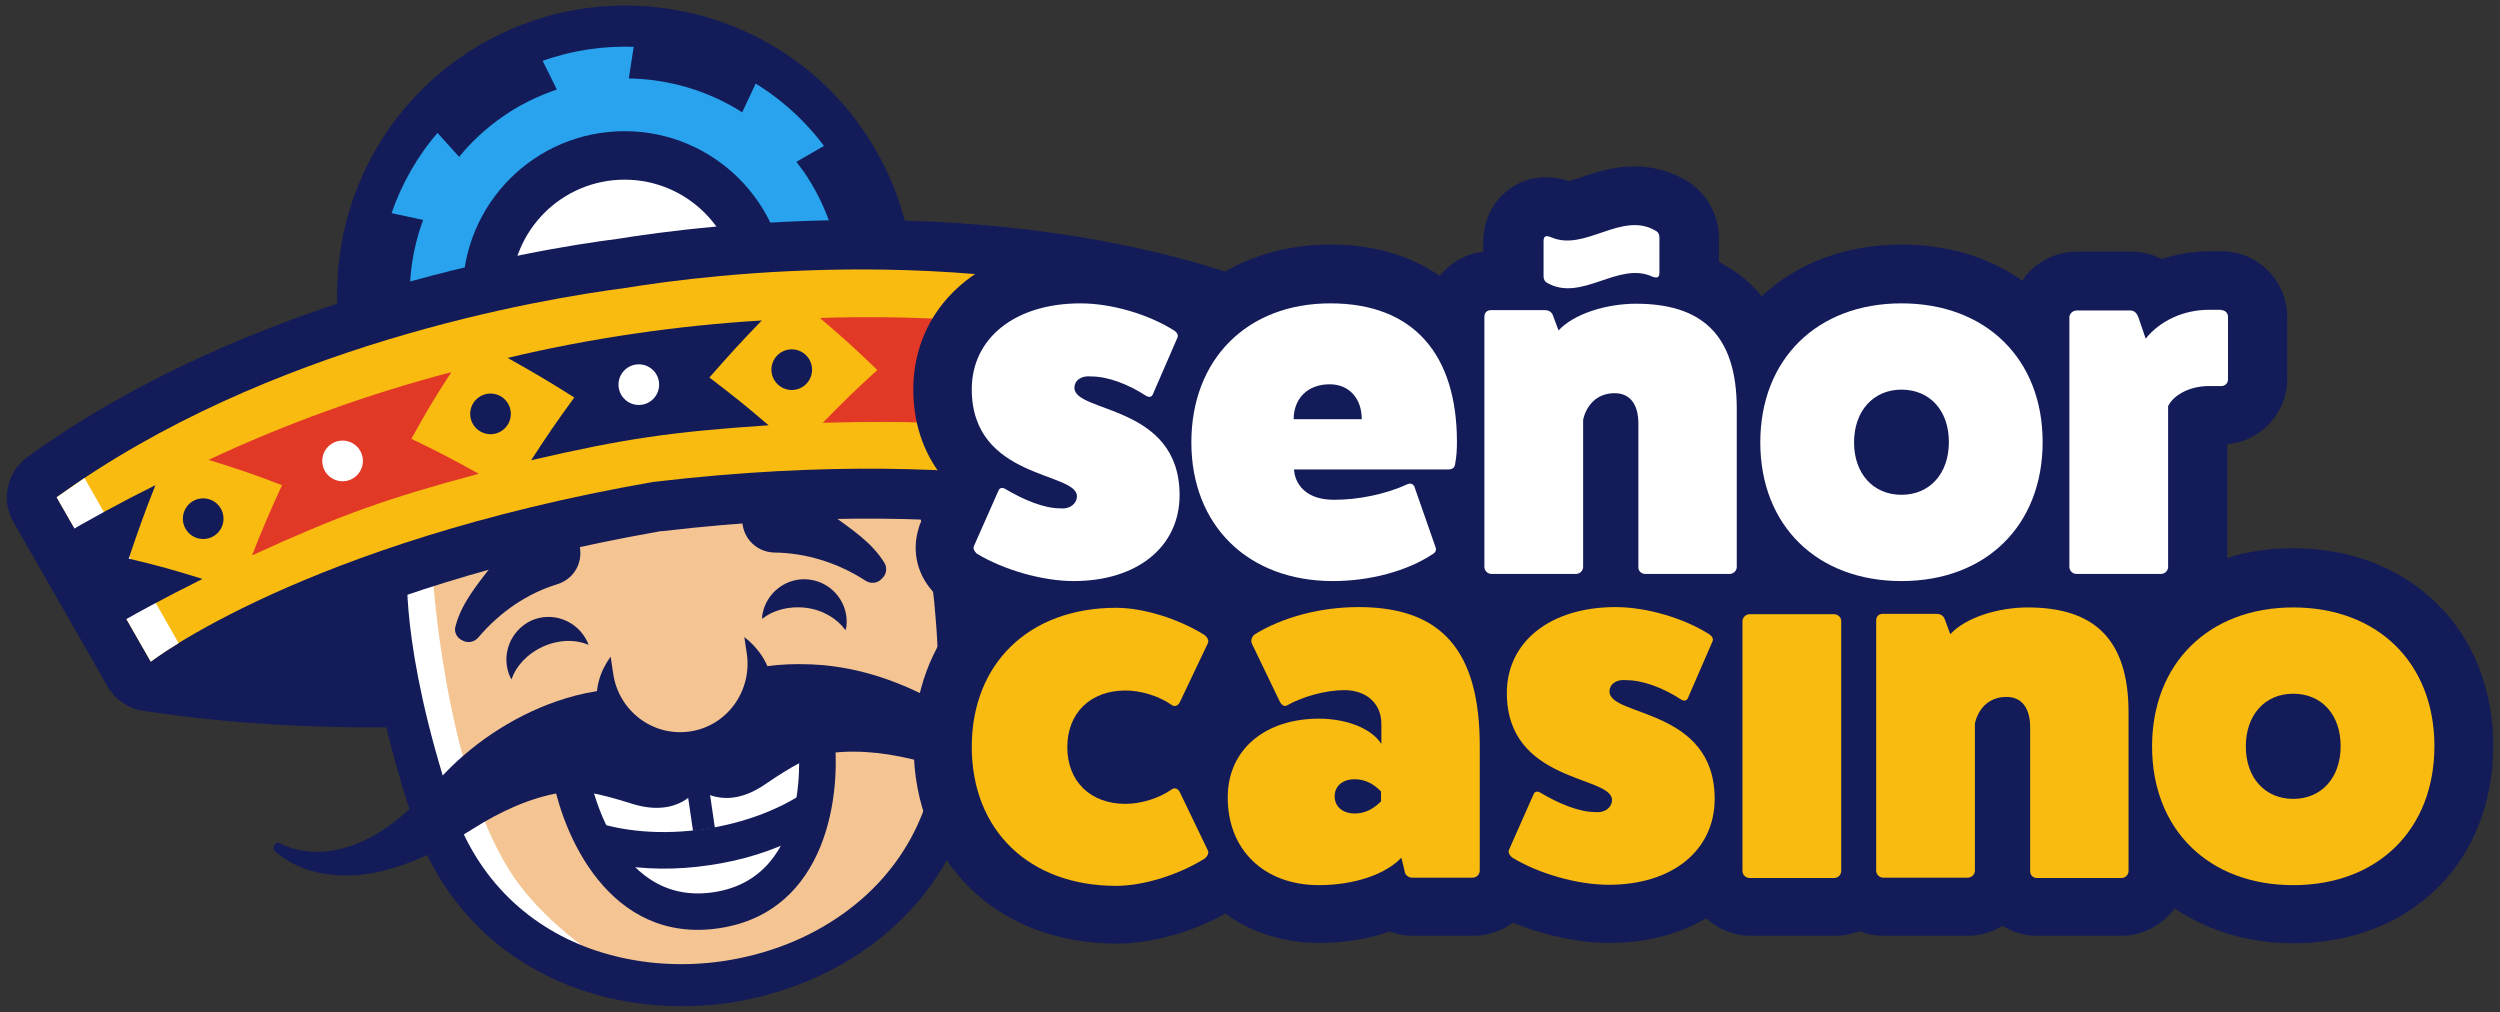 <?xml version="1.0" encoding="utf-8"?>
<!-- Generator: Adobe Illustrator 27.1.0, SVG Export Plug-In . SVG Version: 6.00 Build 0)  -->
<svg version="1.1" id="Layer_1" xmlns="http://www.w3.org/2000/svg" xmlns:xlink="http://www.w3.org/1999/xlink" x="0px" y="0px"
	 viewBox="0 0 701.3 283.9" style="enable-background:new 0 0 701.3 283.9;" xml:space="preserve">
<rect x="0" y="0" width="701.3" height="283.9" fill="#333333" stroke="none"/>
<style type="text/css">
	.st0{fill:#29A3ED;}
	.st1{fill:#131B59;}
	.st2{fill:#FFFFFF;}
	.st3{fill-rule:evenodd;clip-rule:evenodd;fill:#F4C592;}
	.st4{fill-rule:evenodd;clip-rule:evenodd;fill:#FFFFFF;}
	.st5{fill-rule:evenodd;clip-rule:evenodd;fill:#131B59;}
	.st6{fill:#F4C592;}
	.st7{fill-rule:evenodd;clip-rule:evenodd;fill:#F9BB10;}
	.st8{fill:#E23927;}
	.st9{fill:#F9BB10;}
</style>
<g id="a">
</g>
<g id="b">
	<g>
		<circle class="st0" cx="175.2" cy="82.2" r="74.7"/>
		<path class="st1" d="M221.4,149.2c-36.8,25.3-87.3,16-112.6-20.8c-25.3-36.8-16-87.3,20.8-112.6c36.8-25.3,87.3-16,112.6,20.8
			C267.5,73.4,258.2,123.9,221.4,149.2z M136.1,25.3c-31.6,21.7-39.6,65.1-17.8,96.6s65.1,39.6,96.6,17.8s39.6-65.1,17.8-96.6
			S167.7,3.6,136.1,25.3L136.1,25.3z"/>
		<circle class="st1" cx="175.2" cy="82.2" r="45.4"/>
		<circle class="st2" cx="175.2" cy="82.2" r="31.8"/>
		<path class="st1" d="M141.2,32.6c4.7-3.3,9.8-5.7,15-7.5l-8.2-16.6c-6,2.2-11.8,5.2-17.2,9c-5.4,3.7-10.2,8-14.4,12.8L128.8,44
			C132.3,39.7,136.4,35.9,141.2,32.6L141.2,32.6z"/>
		<path class="st1" d="M118.7,61.7l-18.1-3.9c-4,12.3-5,25.4-2.7,38.3l18.3-1.3C113.9,83.7,114.8,72.2,118.7,61.7L118.7,61.7z"/>
		<path class="st1" d="M125.6,116.9c-0.7-1-1.3-1.9-1.9-2.9l-14.1,11.5c0.3,0.4,0.6,0.9,0.9,1.3c7.3,10.6,16.8,18.9,27.4,24.6
			l10.2-14.8C139.4,132.1,131.6,125.5,125.6,116.9L125.6,116.9z"/>
		<path class="st1" d="M167.9,142.6l0.2,17.9c12.7,1.2,25.7-0.8,37.9-5.9l-5.2-17C190.3,142.4,178.9,144,167.9,142.6L167.9,142.6z"
			/>
		<path class="st1" d="M217.9,125.8l14,10.9c9.2-9.5,15.6-21,19-33.3l-16.5-6.5C231.8,107.6,226.2,117.7,217.9,125.8L217.9,125.8z"
			/>
		<path class="st1" d="M239,36.4l-15.6,9c0.7,0.9,1.4,1.9,2.1,2.8c5.9,8.6,9.3,18.3,10.4,28l17.3-4.2c-1.6-11.9-5.9-23.7-13.2-34.3
			C239.6,37.3,239.3,36.9,239,36.4L239,36.4z"/>
		<path class="st1" d="M208.2,31.5l7.7-16.4C204.7,8.3,192,4.5,179.2,3.8L176.4,22C187.6,22.2,198.6,25.4,208.2,31.5z"/>
		<path class="st1" d="M331,156.8l1.7-1.5l-66.4-28.6l-82.4,13.1L101.3,151l-55.4,46.4l2,0.9c-2.7,1-5.6,1.3-8.2,1
			c64.8,10.2,131.7,1.3,152.7-2c21-2.8,87.8-13.6,146.9-41.9C336.7,156.5,333.9,157,331,156.8L331,156.8z"/>
		<path class="st3" d="M106.7,158.4c0,0,4,83.4,38.7,103.6s72.9,15.9,94.1,0.4c21.2-15.5,27.7-46.9,29.4-76.6
			c1.6-29.6-7.4-55-7.4-55s-58-4.5-59.5-4.9c-1.5-0.4-61.1,4.2-67.3,5.6S106.6,158.4,106.7,158.4L106.7,158.4L106.7,158.4z"/>
		<path class="st4" d="M107.5,158.2c0,0,4,83.4,38.7,103.6c9.3,5.4,18.9,9,28.3,11.2c-12.2-7.6-24.4-17.4-31.5-28.7
			c-18.5-29.3-21.7-83.9-21.7-83.9l-0.1-2.8l-6.5-7.5C110.5,154.6,107.5,158.2,107.5,158.2L107.5,158.2z"/>
		<path class="st5" d="M114.3,158.6c0,0.1-2.3,22.2,12.5,67.2c7.1,21.5,22.4,34.8,40.2,40.8c11.3,3.8,23.8,4.8,35.9,3
			s23.7-6.2,33.5-13.2c15.4-10.9,26.2-28.1,26.8-50.7c1.3-47.4-7.3-67.9-7.3-67.9l10.9-4.4c0,0.1,9.5,22.9,8.2,72.7
			c-0.7,26.6-13.5,46.9-31.8,59.9c-11.4,8.1-24.8,13.2-38.6,15.3c-13.8,2-28.1,0.9-41.3-3.5c-21.2-7.2-39.3-22.9-47.6-48.2
			c-15.6-47.3-13-71.9-13-71.9L114.3,158.6L114.3,158.6z"/>
		<path class="st1" d="M226.1,170.5c4.8,0.6,8.8,3.1,11.1,6.3c0-0.3,0.1-0.5,0.2-0.8c0.9-6.5-3.7-12.5-10.2-13.4
			s-12.5,3.7-13.4,10.2c0,0.3,0,0.5,0,0.8C216.8,171.2,221.3,169.9,226.1,170.5L226.1,170.5z"/>
		<path class="st1" d="M152.3,181.4c-4.4,2-7.6,5.5-8.8,9.2c-0.1-0.2-0.3-0.5-0.4-0.7c-2.7-6,0-13,5.9-15.8c6-2.7,13,0,15.8,6
			c0.1,0.2,0.2,0.5,0.3,0.8C161.4,179.3,156.7,179.4,152.3,181.4L152.3,181.4z"/>
		<path class="st2" d="M158.6,207.8l69.2-8.5c0,0,11.6,47.2-24.2,52.5C167.7,257.1,158.6,207.8,158.6,207.8L158.6,207.8z"/>
		<path class="st1" d="M314.2,202.4c-0.6-0.6-1.5-0.5-2,0.1c-12.1,11-30.5,5.5-43.1-2.1c-11.6-6.9-23.5-12.4-38-13.8
			c-2.3-0.2-4.6-0.3-7-0.3c-4,0-8,0.3-12,1.1c-3.6,7.2-10.6,12.7-19.2,13.9c-8.6,1.3-16.9-1.9-22.4-7.8c-4,0.4-7.9,1.2-11.8,2.4
			c-13.1,4-25.1,11.8-34,21.1c-1.3,1.3-3.9,4-5.1,5.3c-8.7,9.4-20.9,18.3-34.4,16.4c-2.2-0.3-4.6-1-6.5-2.1
			c-0.5-0.3-1.2-0.2-1.6,0.3c-0.5,0.5-0.5,1.4,0.1,1.9c4.1,3.7,9.1,5.6,14.4,6.4c12.1,1.8,24.1-2.8,34.5-8.6
			c2.8-1.8,6.7-4.2,9.5-5.9c7.7-4.5,16.1-7.9,24.5-8.7c3.2-0.2,7.5,0.4,17.3,3.5c13.2,4.1,18.3-4.4,18.3-4.4c0,0,7.4,6.8,18.8-1
			c8.5-5.8,12.5-7.6,15.6-8.4c8.3-1.6,17.2-0.8,25.9,1.3c3.2,0.8,7.6,2,10.8,2.9c6.5,1.4,13.2,2.4,19.9,2c10.5-0.5,21.8-4.6,27.6-14
			C314.7,203.5,314.6,202.9,314.2,202.4L314.2,202.4z"/>
		<circle class="st6" cx="191.5" cy="191.4" r="22.7"/>
		<path class="st1" d="M208.8,178.7l0.7,4.7c1.5,10.5-5.6,20.3-16,21.8c-10.4,1.5-20-5.8-21.5-16.3l-0.7-4.7c-3,4.1-4.5,9-3.7,14.1
			c1.7,11.4,14,19.1,27.5,17.1c13.5-2,23.1-12.9,21.4-24.3C215.7,186.1,212.8,181.8,208.8,178.7L208.8,178.7z"/>
		<path class="st1" d="M349.4,78.1c-72.2-25.1-152.8-14.9-176.1-11.1C149.7,70,69.6,83.4,7.7,128.2l0,0c-5.8,4.2-7.5,12.1-3.9,18.3
			l26.4,46.1l0,0c4.2,7.3,13.9,9.2,20.6,4.1l0.1,0c0.4-0.3,41.9-31.4,133.9-47.6c0.3-0.1,0.6-0.1,1-0.1c92.8-10.9,141.4,7,141.9,7.1
			l0,0c7.9,3.1,16.8-1.6,18.7-9.9l12.1-51.8C360,87.5,356.1,80.4,349.4,78.1L349.4,78.1L349.4,78.1z"/>
		
			<rect x="193.4" y="217.5" transform="matrix(0.989 -0.145 0.145 0.989 -30.621 30.917)" class="st1" width="6.2" height="15.3"/>
		<path class="st1" d="M201.6,260.4c-30.7,4.5-44.1-26.5-46.8-43.6l10-1.6c0.3,1.6,6.8,39.3,35.3,35.1s23.9-42.2,23.7-43.8l10.1-1.3
			C236.2,222.3,232.3,255.9,201.6,260.4L201.6,260.4z"/>
		<path class="st7" d="M344.8,91.3c-69-24-145.8-14.4-169.5-10.5C151.5,83.9,75,96.7,15.9,139.5l26.4,46.1c0,0,42.9-33.3,140.9-50.4
			c98.8-11.7,149.5,7.9,149.5,7.9L344.8,91.3L344.8,91.3z"/>
		<path class="st1" d="M199,242.7c-9.2,1.4-18.6,1.3-27.4-0.4c-5.7-1.1-9-7.1-6.9-12.5l0,0c19.2,7.3,47.1,3.2,63.5-9.3l0,0
			c3.5,4.6,2.1,11.3-3.1,13.9C217.2,238.6,208.2,241.4,199,242.7L199,242.7z"/>
		<path class="st2" d="M15.9,139.5l26.4,46.1c0,0,2.6-2,7.8-5.2l-26.4-46.3C21.1,135.9,18.5,137.7,15.9,139.5L15.9,139.5z"/>
		<path class="st1" d="M208.3,144.3c-0.8,5.7,3.3,10.6,9,10.7c8.5,0.1,17.5,2.7,25.5,7.9c1.4,0.9,3.3,0.8,4.5-0.5
			c0.1-0.1,0.2-0.2,0.3-0.3c1.1-1.1,1.3-2.9,0.5-4.2c-3.5-5.7-8.9-9.2-15.2-13.8c-5.8-4.3-13.4-4-19.9-5.4c-1.8-0.4-3.6,0.7-4.1,2.5
			v0C208.6,142.2,208.4,143.2,208.3,144.3L208.3,144.3z"/>
		<path class="st1" d="M161.9,151.1c2.4,5.2-0.1,11.1-5.6,12.8c-8.2,2.5-15.9,7.6-22.1,14.9c-1.1,1.3-2.9,1.7-4.4,0.9
			c-0.1-0.1-0.2-0.1-0.4-0.2c-1.4-0.8-2.1-2.4-1.6-3.9c1.7-6.4,5.9-11.4,10.6-17.5c4.4-5.8,11.7-7.7,17.5-10.9
			c1.6-0.9,3.7-0.4,4.6,1.2l0,0C160.9,149.2,161.4,150.2,161.9,151.1L161.9,151.1z"/>
		<path class="st1" d="M36.1,156.7c2.8-8.2,4.2-12.3,7.5-20.6c-9.3,4.6-18.5,9.6-27.6,15l12.9,26.4c8.1-4.9,16.7-9.5,27.9-15.1
			C48.7,159.9,44.6,158.7,36.1,156.7L36.1,156.7z"/>
		<path class="st8" d="M126.6,104.4c-23,6-46.6,14.5-68.1,24.6c8.4,2.6,12.5,4,20.6,7.1c-3.6,7.9-5.3,11.8-8.4,19.7
			c24.7-11.3,37.5-15.9,63.6-22.9c-7.4-4.1-11.2-6.1-18.9-9.8C119.6,115.5,121.8,111.8,126.6,104.4L126.6,104.4z"/>
		<path class="st1" d="M142.4,100.4c7.7,4.3,11.4,6.5,18.7,11.1c-5.1,7-7.5,10.5-12.1,17.6c26.3-6.1,39.7-8,66.6-9.8
			c-6.4-5.5-9.8-8.2-16.6-13.4c5.7-6.5,8.6-9.7,14.7-16C190.1,91.3,165.4,94.9,142.4,100.4L142.4,100.4z"/>
		<path class="st8" d="M230,89.2c6.7,5.7,9.9,8.6,16.1,14.6c-6.4,5.8-9.4,8.8-15.3,14.8c27-0.7,40.6,0,67.5,3.7
			c-5.3-6.7-8-9.9-13.7-16.4c6.9-5.2,10.4-7.8,17.7-12.7C278.8,89.7,253.8,88.4,230,89.2L230,89.2z"/>
		<path class="st1" d="M318.6,95.8c5.5,6.9,8.1,10.4,13.1,17.5c-7.5,4.4-11.1,6.7-18.2,11.4c11.7,2.1,20.9,3.9,29.6,6.1l4.8-28.9
			C338.1,99.4,328.3,97.4,318.6,95.8L318.6,95.8z"/>
		<circle class="st1" cx="57" cy="145.5" r="5.7"/>
		<circle class="st1" cx="307.7" cy="109.1" r="5.7"/>
		<circle class="st1" cx="137.6" cy="116.1" r="5.7"/>
		<circle class="st1" cx="222.1" cy="103.7" r="5.7"/>
		<circle class="st2" cx="96.1" cy="129.3" r="5.7"/>
		<circle class="st2" cx="264.5" cy="104.6" r="5.7"/>
		<circle class="st2" cx="179.2" cy="107.9" r="5.7"/>
		<path class="st1" d="M683.6,169.3c-10.1-10-24.4-15.5-40.2-15.5c-6.7,0-12.9,0.9-18.6,2.7v-31.9c9.4-0.8,16.8-8.7,16.8-18.3V88.9
			c0-10.1-8.2-18.4-18.4-18.4h-3.5c-4.6,0-9.1,0.8-13.3,2.2c-2.6-1.4-5.5-2.1-8.6-2.1h-15.2c-6.4,0-12,3.2-15.3,8.1
			c-9.4-6.6-21.1-10.1-33.8-10.1c-15.9,0-29.5,5.3-39.3,14.5c-3.2-4-7.3-7.2-12-9.6v-6.6c0-7-3.7-13.3-9.8-16.6
			c-11.5-6.4-22.3-2.8-28.8-0.6c-1,0.4-2.5,0.8-3.5,1.1c-5.7-1.9-11.5-1.3-16.2,1.9c-5,3.4-7.8,8.9-7.8,15.2v2.7
			c-5,0.6-9.3,3.1-12.2,6.8c-8.2-5.7-18.6-8.8-30.5-8.8c-13.4,0-25.1,3.8-34.3,10.6l-0.5-0.3c-9.9-6.3-23.4-10.3-35.3-10.3
			c-12.7,0-23.9,3.5-32.4,10.2c-9.5,7.5-14.7,18.3-14.7,30.4c0,9.3,2.7,17.5,7.9,24.2l-6.1,13.8l-0.2,0.7c-2.2,6.7-0.5,13.8,4.8,19
			l1.4,1.4l1.7,1c1.3,0.8,2.7,1.6,4.2,2.3c-8.6,9.6-13.6,22.6-13.6,37.6c0,32.7,23.4,55.5,57,55.5c9.7,0,21.1-3.2,30.5-8.4
			c7.2,5.3,16.3,8.2,26.3,8.2c7.1,0,13.8-1.1,19.7-3.2c2,0.8,4.2,1.2,6.5,1.2h17c4.2,0,8-1.4,11.1-3.7c8.6,3.6,18.5,5.7,27.1,5.7
			c10.3,0,19.5-2.4,27.1-6.9c3.3,3,7.7,4.9,12.5,4.9h23.7c2.4,0,4.7-0.5,6.9-1.3c2.1,0.9,4.4,1.3,6.9,1.3H552c3.5,0,6.9-1,9.7-2.8
			c2.9,1.8,6.2,2.8,9.7,2.8H595c6.2,0,11.7-3.1,15-7.7c9.3,6.3,20.8,9.8,33.3,9.8c33,0,56.1-22.8,56.1-55.5
			C699.4,193.5,693.8,179.3,683.6,169.3L683.6,169.3z"/>
		<path class="st2" d="M433,77.5c0,0.8,0.3,1.5,1.1,1.9c9.6,5.4,19.9-6.2,29.4-1.8c1.4,0.5,2,0.3,2-1.2v-9.8c0-0.8-0.3-1.5-1.1-1.9
			c-9.6-5.6-19.9,6.1-29.4,1.8c-1.4-0.5-2-0.3-2,1.2V77.5z"/>
		<path class="st2" d="M280.1,137.6c0.3-0.8,1.1-0.9,1.8-0.5c5.2,3.1,10.9,5.5,15.5,5.5c2.8,0.3,4.7-1.4,4.7-3.4
			c0-6.9-29.5-4.7-29.5-30c0-14.4,12.2-24.1,30.5-24.1c8.8,0,19.2,3.1,26.4,7.7c0.7,0.5,1.1,1.2,0.8,1.9l-6.9,15.9
			c-0.3,0.8-1.1,0.9-1.8,0.5c-5.2-3.4-10.9-5.5-15.5-5.5c-2.8-0.3-4.7,1.1-4.7,3.2c0,7.1,29.5,4.6,29.5,30.1
			c0,14.4-11.8,24.1-29.7,24.1c-8.7,0-19.6-3.1-27.2-7.7c-0.7-0.7-1.1-1.4-0.8-2.1L280.1,137.6L280.1,137.6z"/>
		<path class="st2" d="M402.7,153.5c0.3,0.9,0,1.5-0.9,2c-7.1,4.7-17.5,7.5-27.9,7.5c-23.8,0-39.7-15.6-39.7-38.9s15.6-39,39-39
			s35.5,14.4,35.5,38.9c0,2-0.1,4-0.5,6.1c-0.1,1.1-0.8,1.6-2,1.6H363c0,0,0,8.5,11.3,8.5c6.9,0,14.5-1.6,20.6-4.4
			c0.9-0.4,1.8,0.1,2,1.1L402.7,153.5L402.7,153.5z M382,117.6c0-5.9-3.6-9.8-9-9.8c-6.1,0-10.1,3.9-10.1,9.8H382L382,117.6z"/>
		<path class="st2" d="M573,124c0,23.4-15.9,39-39.6,39c-23.7,0-39.6-15.6-39.6-38.9s15.9-39,39.6-39C557.1,85.1,573,100.7,573,124
			L573,124z M520.1,124.1c0,8.8,5.4,14.7,13.3,14.7s13.3-5.9,13.3-14.8s-5.4-14.7-13.3-14.7S520.1,115.3,520.1,124.1z"/>
		<path class="st2" d="M623.1,87c1.1,0,1.9,0.8,1.9,1.9v17.5c0,1.1-0.8,1.9-1.9,1.9h-3.5c-5.1,0-9.7,2.3-11.4,5.6V159
			c0,1.1-0.9,2-2,2h-23.7c-1.1,0-2-0.9-2-2V89c0-0.9,0.9-1.9,2-1.9h15.2c1.1,0,1.8,0.9,2.2,2l2,5.9c4-5,10.6-8.1,17.8-8.1H623.1
			L623.1,87z"/>
		<path class="st9" d="M338.8,238.5c0.4,0.7,0,1.6-0.8,2.3c-7.3,4.6-17.2,7.7-24.9,7.7c-24.4,0-40.5-15.6-40.5-39s16.1-39,40.5-39
			c7.7,0,17.6,3.1,24.9,7.7c0.8,0.7,1.2,1.6,0.8,2.3l-7.8,16.4c-0.5,1.1-1.5,1.5-2.4,0.8c-3.4-2.4-8.5-4-12.9-4
			c-9.8,0-16.3,6.3-16.3,15.9s6.5,15.9,16.3,15.9c4.4,0,9.5-1.6,12.9-4c0.9-0.7,1.9-0.3,2.4,0.8L338.8,238.5L338.8,238.5z"/>
		<path class="st9" d="M351.2,180.6c-0.4-0.9-0.1-1.9,0.7-2.6c7.7-4.8,18.4-7.7,29.2-7.7c23.3,0,34,12.2,34,39v34.9c0,1.1-0.9,2-2,2
			h-17c-1.1,0-2.1-0.9-2.1-2l-0.9-3.6c-4.4,4.7-13.3,7.7-23.1,7.7c-15.5,0-25.7-10-25.6-24.8c0.1-13.2,10.4-21.9,25.6-21.9
			c7.8,0,14.8,2.8,17.5,7.1v-5.6c0-5.8-4.2-9.5-10.4-9.5c-5.2,0-11.7,1.8-16.1,4.3c-0.7,0.4-1.5-0.1-2-1.1L351.2,180.6L351.2,180.6z
			 M387.4,222c-2.3-2.3-4.6-3.4-7.4-3.4c-3.4,0-5.6,1.9-5.6,4.8s2.3,4.8,5.6,4.8c2.8,0,5.1-1.1,7.4-3.4V222L387.4,222z"/>
		<path class="st9" d="M430.2,222.8c0.3-0.8,1.1-0.9,1.8-0.5c5.2,3.1,10.9,5.5,15.5,5.5c2.8,0.3,4.7-1.4,4.7-3.4
			c0-6.9-29.5-4.7-29.5-30c0-14.4,12.2-24.1,30.5-24.1c8.7,0,19.2,3.1,26.4,7.7c0.7,0.5,1.1,1.2,0.8,1.9l-6.9,15.9
			c-0.3,0.8-1.1,0.9-1.8,0.5c-5.2-3.4-10.9-5.5-15.5-5.5c-2.8-0.3-4.7,1.1-4.7,3.2c0,7.1,29.5,4.6,29.5,30.1
			c0,14.4-11.8,24.1-29.7,24.1c-8.8,0-19.7-3.1-27.2-7.7c-0.7-0.7-1.1-1.4-0.8-2.1L430.2,222.8L430.2,222.8z"/>
		<path class="st9" d="M514.5,172.3c1.1,0,2,0.9,2,1.9v70.1c0,1.1-0.9,2-2,2h-23.7c-1.1,0-2-0.9-2-2v-70.1c0-0.9,0.9-1.9,2-1.9
			H514.5z"/>
		<path class="st9" d="M547.1,177.9c4.3-4.7,13.5-7.5,21.7-7.5c18.3,0,28.3,8.5,28.3,29.5v44.4c0,1.1-0.9,2-2,2h-23.7
			c-1.1,0-2-0.9-1.9-2V204c0-5.4-2.4-8.5-6.6-8.5c-7.7,0-8.9,7.5-8.9,7.5v41.2c0,1.1-0.9,2-2,2h-23.7c-1.1,0-2-0.9-2-2v-70.1
			c0-1.2,0.7-1.9,1.9-1.9h15.1c0.9,0,1.8,0.4,2.2,1.4L547.1,177.9L547.1,177.9z"/>
		<path class="st9" d="M682.9,209.3c0,23.4-15.9,39-39.6,39s-39.6-15.6-39.6-38.9s15.9-39,39.6-39S682.9,186,682.9,209.3z
			 M630,209.4c0,8.8,5.4,14.7,13.3,14.7s13.3-5.9,13.3-14.8s-5.4-14.7-13.3-14.7S630,200.5,630,209.4z"/>
		<path class="st2" d="M437.2,92.7c4.3-4.7,13.5-7.5,21.7-7.5c18.3,0,28.3,8.5,28.3,29.5V159c0,1.1-0.9,2-2,2h-23.7
			c-1.1,0-2-0.9-1.9-2v-40.2c0-5.4-2.4-8.5-6.6-8.5c-7.7,0-8.9,7.5-8.9,7.5V159c0,1.1-0.9,2-2,2h-23.7c-1.1,0-2-0.9-2-2V88.9
			c0-1.2,0.7-1.9,1.9-1.9h15.1c0.9,0,1.8,0.4,2.2,1.4L437.2,92.7L437.2,92.7z"/>
	</g>
</g>
<g id="c">
</g>
<g id="d">
</g>
</svg>
